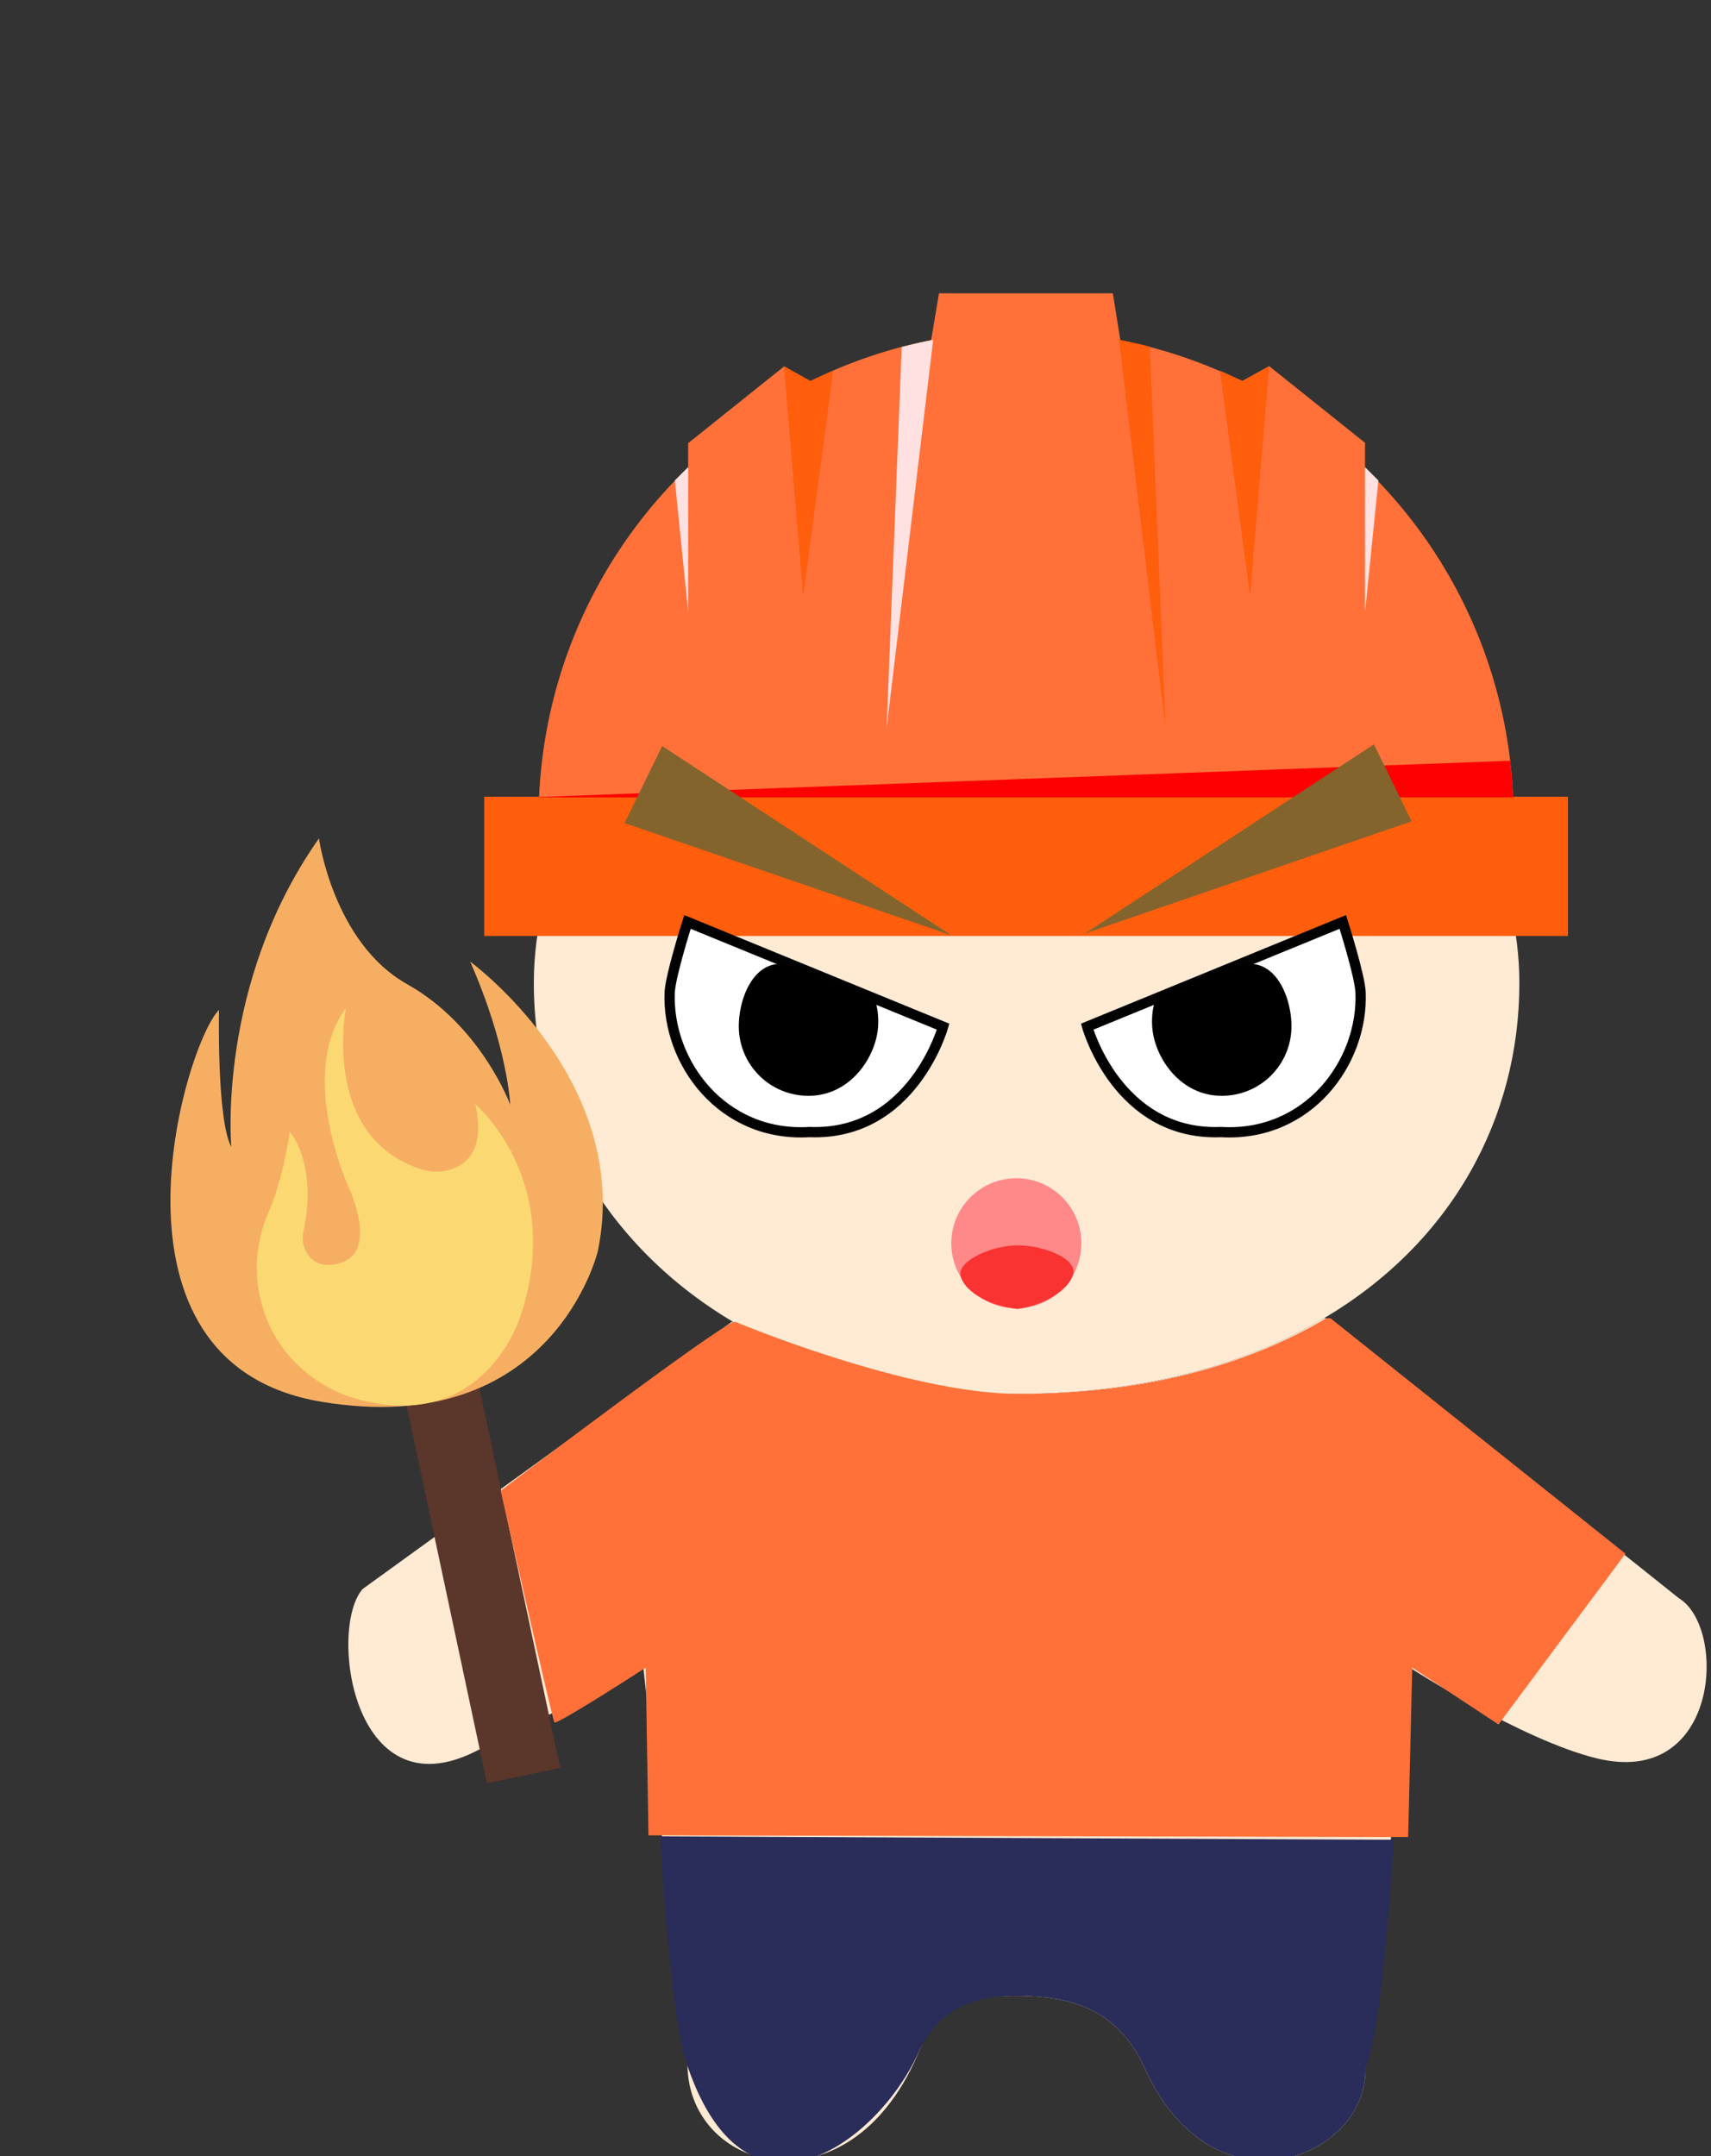 <svg xmlns="http://www.w3.org/2000/svg" viewBox="0 0 500 630"><rect x="0" y="0" width="500" height="630" fill="#333333" stroke="none"/><defs><style>.cls-1{fill:#ffead4;}.cls-2{fill:#5b362a;}.cls-3{fill:#f6af62;}.cls-4{fill:#fbd872;}.cls-5{fill:#2a2d59;}.cls-6{fill:#ff7139;}.cls-7{fill:#ff5e0d;}.cls-8{fill:#ffe1e1;}.cls-9{fill:red;}.cls-10{fill:#f88;}.cls-11{fill:#f93232;}.cls-12{fill:#84642d;}.cls-13{fill:#fff;stroke:#020202;stroke-miterlimit:10;stroke-width:3px;}</style></defs><title>homme</title><g id="homme-torche"><g id="Corps-2" data-name="Corps"><path class="cls-1" d="M490.6,467,388.1,385.2h-1.2c-23.3,13.8-53.4,22.1-89.9,22.1-32.5,0-60.5-7.9-82.7-21h-.5L106,464.3c-10.1,11.3-3.1,65.5,32.9,47.5L188,487.3l12.9,116.4c.6,31.7,48.5,43.5,68-5.1,6-14.7,19.4-15.8,31.6-15.3,14.2.5,26.7,4.9,34,21,20,44.3,64.9,26.5,64.5.3l13-117.3s32.8,21.2,54.6,26.5C502.5,522.6,504.8,475.6,490.6,467Z"/><path class="cls-1" d="M386.9,385.2c37.4-22.1,57.1-58.5,57.1-97.9,0-64.1-64.5-116-144-116s-144,51.9-144,116c0,40.1,21.2,77,58.3,99,22.2,13.1,50.2,21,82.7,21C333.5,407.3,363.6,399,386.9,385.2Z"/></g><g id="Armes-2" data-name="Armes"><path class="cls-2" d="M142.3,521.1,117.7,405.5l21.4-4.6,24.6,115.7Z"/><path class="cls-3" d="M64,295.1s-.7,32,3.6,40.1c0,0-4.4-47.6,25.6-90.2,0,0,4.2,30.5,25.8,42.6s30.1,35.2,30.1,35.2-.7-16.8-11.7-41.8c0,0,47.6,34.7,37.3,84.6,0,0-13.1,55.3-80.8,44S54,305.1,64,295.1Z"/><path class="cls-4" d="M138.9,322.7c2.9,13-2.4,17.5-7.1,19a14.5,14.5,0,0,1-9.2-.2c-28.9-9.7-21.5-47-21.5-47-14.3,19.5.7,52.2.7,52.2s8.8,18.5-1.9,22.2c-5.3,1.8-8.2,0-9.8-2.1a8.9,8.9,0,0,1-1.4-7.1c4.2-19.7-4-29-4-29-1.7,11.2-4.2,18.8-6.2,23.5a40.6,40.6,0,0,0-3.2,20.9c3.4,26.5,27.3,33.2,27.3,33.2,39.5,12,49.8-24.6,49.8-24.6C164.8,344.4,138.9,322.7,138.9,322.7Z"/></g><g id="Vêtements-2" data-name="Vêtements"><path class="cls-5" d="M193,536.6s.3,8.9,1.6,24c3,34,5.1,39.4,6.3,43.1,17.8,52.2,57.1,20.9,68-5.1,7.3-14.1,19.4-15.8,31.6-15.3,14.2.5,26.7,4.9,34,21,20,44.3,64.9,26.5,64.5.3,3.1-7.8,5.4-28.4,6.9-47,.9-11.9,1.4-20,1.4-20Z"/><path class="cls-6" d="M475,454l-86.2-68.8h-1.2c-23.3,13.8-53.4,22.1-89.9,22.1-32.6,0-82.7-21-82.7-21h-.5c-4,.6-68.2,49.3-68.2,49.3s15.1,66.8,15.7,67.7,26.7-16,26.7-16l.8,49,222,.5,1.2-49.5,25.2,16.6Z"/></g><g id="Casque-2" data-name="Casque"><g id="Labor_Day" data-name="Labor Day"><path class="cls-6" d="M398.9,136.8v-7.4l-28-22.4-7.8,4.3v.2a143.3,143.3,0,0,0-35.7-12.1l-2.2-13.7H274.4l-2.3,13.7a138.9,138.9,0,0,0-35.3,12h0l-7.7-4.3-28,22.4v7.1a142.1,142.1,0,0,0-43.7,102.6H442.3A142,142,0,0,0,398.9,136.8Z"/><rect class="cls-7" x="141.5" y="232.8" width="316.7" height="40.7"/><path class="cls-8" d="M263.5,101.4l-4.4,111.3L272.7,99.3C269.6,99.9,266.5,100.6,263.5,101.4Z"/><path class="cls-7" d="M340.6,212.7,336,101.3c-3-.8-6-1.4-9-2Z"/><path class="cls-9" d="M157.5,233H442.2c-.2-3.6-.5-7.2-.9-10.7L157.5,232.9Z"/><polygon class="cls-7" points="234.7 174.2 243.5 108.3 236.8 111.3 229.1 107 234.7 174.2"/><polygon class="cls-8" points="201.1 178.8 201.1 136.5 197.2 140.4 201.1 178.8"/><polygon class="cls-7" points="365.3 174.2 370.9 107 363.1 111.3 356.5 108.3 365.3 174.2"/><polygon class="cls-8" points="398.9 178.8 402.8 140.4 398.9 136.5 398.9 178.8"/></g></g><g id="Visage-2" data-name="Visage"><circle class="cls-10" cx="297" cy="363.3" r="19"/><path class="cls-11" d="M297.4,382.5c-9.1-1-16-5.6-16.7-9.9s9.2-8.7,16.8-8.7,17.4,4,16.1,8.5S305.4,381.3,297.4,382.5Z"/></g><g id="Yeux-2" data-name="Yeux"><line class="cls-12" x1="188" y1="229.3" x2="278" y2="273.3"/><polygon class="cls-12" points="193.5 218 278 273.3 182.5 240.5 193.5 218"/><line class="cls-12" x1="407" y1="228.8" x2="317" y2="272.8"/><polygon class="cls-12" points="412.5 240 317 272.8 401.5 217.5 412.5 240"/><path class="cls-13" d="M275.6,300s-8.9,32-39.1,30.8c-25.5,1.5-41.6-20.4-40.8-40.8.2-4.9,5.2-20.6,5.2-20.6Z"/><path d="M256.6,299.9c-.5,8.7-7.9,20.3-20.3,20.3a20.3,20.3,0,0,1-20.4-20.3c0-7.8,3.8-17.5,11.2-18.2s19.5,6.5,27.8,9.4C255.7,291.4,256.9,295.3,256.6,299.9Z"/><path class="cls-13" d="M317.7,300s8.9,32,39.1,30.8c25.5,1.5,41.6-20.4,40.8-40.8-.2-4.9-5.2-20.6-5.2-20.6Z"/><path d="M336.7,299.9c.5,8.7,7.9,20.3,20.3,20.3a20.3,20.3,0,0,0,20.4-20.3c0-7.8-3.8-17.5-11.2-18.2s-19.5,6.5-27.8,9.4C337.6,291.4,336.4,295.3,336.7,299.9Z"/></g></g></svg>